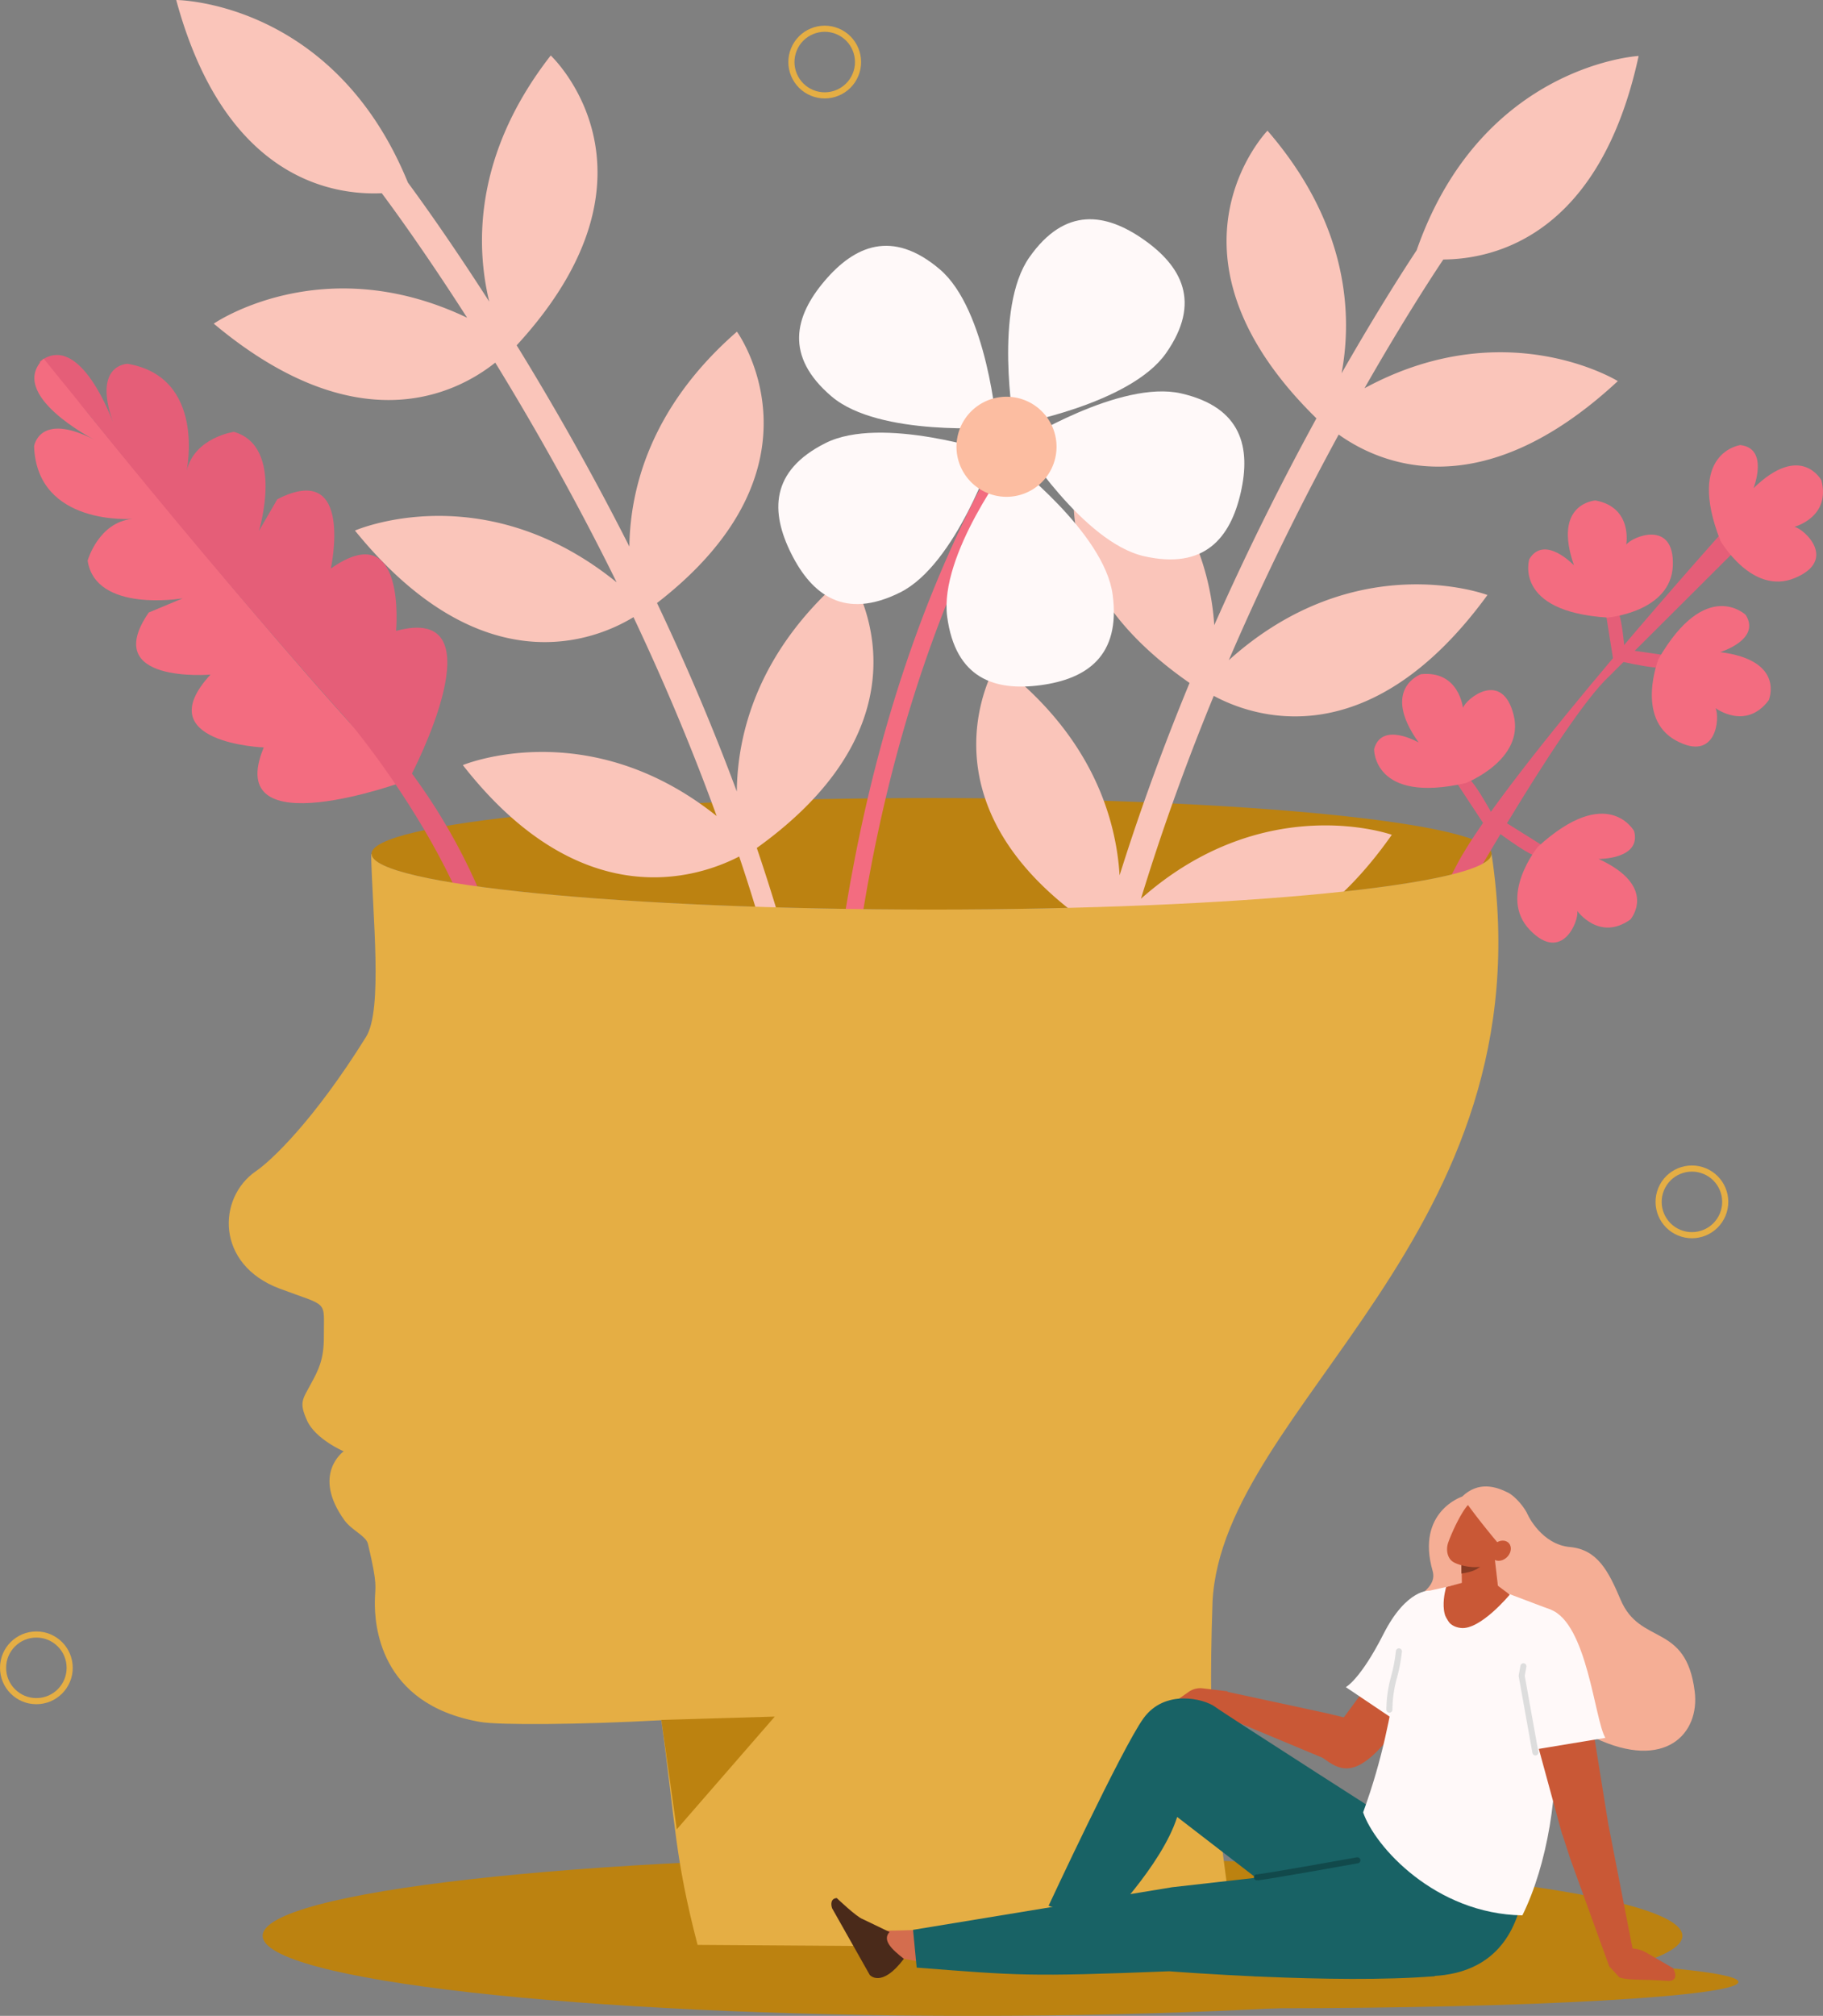 <svg xmlns="http://www.w3.org/2000/svg" width="603.765" height="667.479" viewBox="0 0 603.765 667.479">
  <rect x="0" y="0" width="603.765" height="667.479" fill="#808080" stroke="none"/>
  <g id="Group_380" data-name="Group 380" transform="translate(-11435.765 -8073.622)">
    <path id="Path_339" data-name="Path 339" d="M646.856,555.939s4.566,9.628,13.829,10.454c9.068.809,12.758,7.858,16.809,17.442,6.48,15.334,21.655,7.433,24.543,30.363,1.771,14.058-9.854,26.408-33.055,15.417s-56.729,9.7-63.187-37.967c-1.116-8.238,11.541-10,9.44-17.354-5.594-19.589,9.775-24.594,9.775-24.594Z" transform="translate(11295 8019.465)" fill="#f5ae95" fill-rule="evenodd"/>
    <path id="Path_340" data-name="Path 340" d="M697.963,695.136c0,14.636-105.26,26.5-235.105,26.5s-235.1-11.864-235.1-26.5,105.26-26.5,235.1-26.5,235.105,11.864,235.105,26.5" transform="translate(11295 8019.465)" fill="#bc8210" fill-rule="evenodd"/>
    <circle id="Ellipse_21" data-name="Ellipse 21" cx="11.032" cy="11.032" r="11.032" transform="translate(11981.704 8477.547) rotate(-67.5)" fill="none" stroke="#e5ae44" stroke-linecap="round" stroke-linejoin="round" stroke-width="2.027"/>
    <circle id="Ellipse_22" data-name="Ellipse 22" cx="11.032" cy="11.032" r="11.032" transform="translate(11436.778 8614.83)" fill="none" stroke="#e5ae44" stroke-linecap="round" stroke-linejoin="round" stroke-width="2.027"/>
    <circle id="Ellipse_23" data-name="Ellipse 23" cx="11.032" cy="11.032" r="11.032" transform="translate(11694.495 8100.14) rotate(-67.5)" fill="none" stroke="#e5ae44" stroke-linecap="round" stroke-linejoin="round" stroke-width="2.027"/>
    <path id="Path_341" data-name="Path 341" d="M634.771,336.859c0,10.2-83.045,18.462-185.487,18.462S263.8,347.055,263.8,336.859,346.843,318.4,449.284,318.4s185.487,8.266,185.487,18.462" transform="translate(11295 8019.465)" fill="#bc8211"/>
    <path id="Path_342" data-name="Path 342" d="M421.752,243.969c-30.334,25.465-36.769,53.559-36.962,72.277-8.347-22.484-17.434-43.485-26.427-62.425,58.752-45.454,26.472-89.843,26.472-89.843-28.93,25.205-35.386,52.466-35.625,71.163-.042-.083-.084-.171-.126-.254-12.773-25.239-25.706-47.728-37.2-66.395,52.745-57.335,11.277-95.964,11.277-95.964C297.4,105.59,298.426,135.942,302.8,154.035c-12.478-19.454-22.335-33.182-26.937-39.422-24.6-60.272-76.738-60.456-76.738-60.456,15.918,58.714,51.1,64.74,68.081,63.978,3.617,4.836,14.287,19.41,28.26,41.223-47.994-22.9-83.91,1.964-83.91,1.964,47.586,39.837,80.247,23.23,93.233,12.907,11.239,18.314,23.844,40.284,36.3,64.91,1.292,2.556,2.6,5.177,3.9,7.829-44.18-35.773-86.664-17.137-86.664-17.137,42.3,52.129,80.071,36.09,92.242,28.675,9.42,19.9,18.929,42.086,27.547,65.845-42.72-34.1-84.059-16.86-84.059-16.86,38.89,49.764,77.149,37.685,91.521,30.264,17.375,51.612,30.439,112.959,28.5,170.724-.084,2.5-1.018,2.712,1.48,2.8a4.519,4.519,0,0,0,4.674-4.371c2-59.5-10.9-119.132-28.817-171.979,62.552-44.885,30.337-90.957,30.337-90.957" transform="translate(11295 8019.465)" fill="#fac5ba"/>
    <path id="Path_343" data-name="Path 343" d="M276.9,310.877s30.082-57.3-4.961-47.826c0,0,3.6-38.406-21.613-20.635,0,0,7.926-36.065-17.713-22.961l-6.108,10.523s8.654-27.962-8.281-32.836c0,0-13.105,1.877-15.65,12.96,0,0,6.593-31.025-19.541-35.486,0,0-11.668.083-4.832,19.386,0,0-10.968-30.788-24.379-20.023,0,0,95.189,99.776,123.078,136.9" transform="translate(11295 8019.465)" fill="#e55e78"/>
    <path id="Path_344" data-name="Path 344" d="M274.889,312.808s-60.736,22.343-46.769-11.163c0,0-38.547-1.443-17.636-24.122,0,0-36.791,3.149-20.452-20.559l11.231-4.682s-28.853,4.929-31.474-12.5c0,0,3.572-12.747,14.892-13.823,0,0-31.62,2.486-32.631-24.007,0,0,1.606-11.557,19.851-2.259,0,0-29.092-14.9-16.668-26.784,0,0,86.493,107.4,119.656,139.9" transform="translate(11295 8019.465)" fill="#f36c80"/>
    <path id="Path_345" data-name="Path 345" d="M166.829,187.21S247.046,264.846,276.9,310.877l-2.524,2.113S228.53,264.055,166.829,187.21" transform="translate(11295 8019.465)" fill="#e55e78"/>
    <path id="Path_346" data-name="Path 346" d="M256.567,293.4s56.5,66.775,46.384,115.251l8.762-15.174s-3.444-51.8-49.416-101.119Z" transform="translate(11295 8019.465)" fill="#e55e78"/>
    <path id="Path_347" data-name="Path 347" d="M470.927,273.713c31.606,23.867,39.481,51.592,40.638,70.275,7.177-22.884,15.169-44.325,23.174-63.7-61.016-42.364-31.067-88.359-31.067-88.359,30.191,23.681,38.044,50.573,39.245,69.233.038-.086.076-.175.114-.26,11.454-25.864,23.211-48.99,33.724-68.224-55.631-54.54-16.209-95.255-16.209-95.255,27.436,31.69,27.976,62.055,24.535,80.349,11.459-20.071,20.6-34.289,24.87-40.758,21.456-61.46,73.52-64.331,73.52-64.331-12.871,59.457-47.7,67.288-64.694,67.4-3.362,5.016-13.267,20.12-26.1,42.625,46.749-25.347,83.9-2.364,83.9-2.364-45.469,42.237-78.943,27.336-92.444,17.7C573.855,216.906,562.4,239.5,551.23,264.732c-1.159,2.619-2.325,5.3-3.493,8.02,42.277-38,85.665-21.581,85.665-21.581-39.558,54.24-78.1,40.169-90.642,33.391-8.382,20.355-16.734,43-24.117,67.177,40.907-36.252,83.079-21.17,83.079-21.17-36.274,51.7-75.1,41.611-89.839,34.941-14.692,52.439-24.577,114.378-19.659,171.966.213,2.49,1.157,2.656-1.334,2.869A4.52,4.52,0,0,1,486,536.221c-5.066-59.317,4.746-119.536,19.915-173.236-64.783-41.6-34.985-89.272-34.985-89.272" transform="translate(11295 8019.465)" fill="#fac5ba"/>
    <path id="Path_348" data-name="Path 348" d="M430.464,624.2s-54.658-241.367,42.214-415.828" transform="translate(11295 8019.465)" fill="none" stroke="#f36c80" stroke-linecap="round" stroke-linejoin="round" stroke-width="5.788"/>
    <path id="Path_349" data-name="Path 349" d="M416.213,185.452c15.755,13.384,54.7,10.2,54.7,10.2s-3.151-38.946-18.906-52.329-28.265-7.772-38.148,3.863-13.4,24.888,2.356,38.271" transform="translate(11295 8019.465)" fill="#fff9f9"/>
    <path id="Path_350" data-name="Path 350" d="M509.262,251.018c-2.748-20.489-33.817-44.184-33.817-44.184s-23.725,31.046-20.977,51.535,15.8,24.692,30.93,22.662,26.612-9.524,23.864-30.013" transform="translate(11295 8019.465)" fill="#fff9f9"/>
    <path id="Path_351" data-name="Path 351" d="M438.934,250.292c18.491-9.241,30.837-46.313,30.837-46.313s-37.06-12.381-55.552-3.139-18.237,22.949-11.412,36.605,17.636,22.088,36.127,12.847" transform="translate(11295 8019.465)" fill="#fff9f9"/>
    <path id="Path_352" data-name="Path 352" d="M481.664,139.382c-11.865,16.928-5.079,55.408-5.079,55.408s38.485-6.749,50.35-23.677,5.118-28.863-7.384-37.625-26.022-11.034-37.887,5.894" transform="translate(11295 8019.465)" fill="#fff9f9"/>
    <path id="Path_353" data-name="Path 353" d="M531.935,184.419c-20.153-4.6-53.231,16.194-53.231,16.194s20.766,33.1,40.919,37.7,28.661-6.147,32.061-21.03.4-28.262-19.749-32.866" transform="translate(11295 8019.465)" fill="#fff9f9"/>
    <path id="Path_354" data-name="Path 354" d="M461.042,212.266a16.568,16.568,0,1,0,2.894-23.251,16.567,16.567,0,0,0-2.894,23.251" transform="translate(11295 8019.465)" fill="#fcbda1"/>
    <path id="Path_355" data-name="Path 355" d="M412.879,486.9s23.517,4.953,81.332-10.121c0,0,62.483-23.021,76.068-39.5s47.989-73.428,47.989-73.428,39.584-71.1,55.406-85.736l43.147-43.006-2.473-8.3s-75.117,83.447-90.995,113.489-27.044,61.823-60.368,91.221-60.008,36.76-101.758,38.4c0,0-35.359-1.952-52.659-9.335,0,0-17.242,13.714,4.311,26.314" transform="translate(11295 8019.465)" fill="#e55e78"/>
    <path id="Path_356" data-name="Path 356" d="M636.315,329.292s14.109,10.755,14.517,8.055,4.153-1.119,4.153-1.119l-16.7-10.46Z" transform="translate(11295 8019.465)" fill="#e55e78"/>
    <path id="Path_357" data-name="Path 357" d="M635.585,324.835s-8.374-15.664-9.869-13.379-4.247-.714-4.247-.714l10.853,16.474Z" transform="translate(11295 8019.465)" fill="#e55e78"/>
    <path id="Path_358" data-name="Path 358" d="M676.4,272.89s17.27,4.151,16.555,1.515,3.356-2.7,3.356-2.7l-19.522-2.836Z" transform="translate(11295 8019.465)" fill="#e55e78"/>
    <path id="Path_359" data-name="Path 359" d="M679.06,272.078s-1.18-17.723-3.485-16.257-3.579-2.4-3.579-2.4L675.1,272.9Z" transform="translate(11295 8019.465)" fill="#e55e78"/>
    <path id="Path_360" data-name="Path 360" d="M650.047,334.59s-13.288,16.382-2.62,27.482,16.278-2.914,15.727-6.282c0,0,7.287,10.2,17.6,2.814,0,0,9.373-10.868-10.537-20.031,0,0,14.206.147,11.758-9.214,0,0-8.716-15.989-31.927,5.231" transform="translate(11295 8019.465)" fill="#f36c80"/>
    <path id="Path_361" data-name="Path 361" d="M690.051,272.342s-7.748,19.619,5.764,27,14.649-7.674,13.11-10.72c0,0,10.017,7.539,17.631-2.607,0,0,5.672-13.184-16.072-15.937,0,0,13.593-4.131,8.445-12.322,0,0-13.121-12.629-28.878,14.587" transform="translate(11295 8019.465)" fill="#f36c80"/>
    <path id="Path_362" data-name="Path 362" d="M673.185,258.643s21.019-1.8,21.61-17.181-13.394-9.7-15.438-6.965c0,0,2.291-12.328-10.186-14.629,0,0-14.331.792-7.114,21.487,0,0-9.752-10.332-14.795-2.074,0,0-5.466,17.371,25.923,19.362" transform="translate(11295 8019.465)" fill="#f36c80"/>
    <path id="Path_363" data-name="Path 363" d="M626.2,313.448s19.649-7.677,15.859-22.6-15.594-5.509-16.779-2.308c0,0-1.295-12.47-13.912-11.143,0,0-13.521,4.818-.737,22.622,0,0-12.279-7.147-14.777,2.2,0,0-.322,18.207,30.346,11.227" transform="translate(11295 8019.465)" fill="#f36c80"/>
    <path id="Path_364" data-name="Path 364" d="M710.547,233.2s10.507,18.293,24.7,12.33,3.134-16.238-.207-16.935c0,0,12.14-3.131,8.955-15.411,0,0-6.77-12.657-22.481,2.627,0,0,5.246-13.2-4.368-14.287,0,0-18.054,2.383-6.6,31.676" transform="translate(11295 8019.465)" fill="#f36c80"/>
    <path id="Path_365" data-name="Path 365" d="M542.343,584.47c3.407-65.1,111.437-121.4,92.428-247.48h-.017c-.714,10.135-83.471,18.33-185.47,18.33s-184.755-8.2-185.469-18.33h-.14c.455,20.316,3.944,51.489-1.677,60.5-17.487,28.039-31.576,41.106-36.427,44.423-12.936,8.848-13.387,30.975,7.8,38.917,16.54,6.2,14.58,3.5,14.653,15.937.046,7.685-1.928,11.224-4.2,15.453-2.9,5.4-4.078,6.242-1.372,12.29,2.767,6.182,12.134,10.2,12.134,10.2s-10.726,7.563.247,22.816c2.417,3.36,7.166,5.17,7.8,7.846,3.37,14.269,2.34,13.683,2.28,19.049-.077,6.877.95,34.009,34.877,39.891,6.335,1.1,33.137.91,60.019-.563,4.747,34.628,4.333,44.942,11.989,74.39l178.177,1.218c-6.494-47.893-9.335-64.939-7.629-114.885" transform="translate(11295 8019.465)" fill="#e5ae44"/>
    <path id="Path_366" data-name="Path 366" d="M716.507,710.4c0,4.816-69.109,8.72-154.359,8.72s-154.359-3.9-154.359-8.72,69.109-8.72,154.359-8.72,154.359,3.9,154.359,8.72" transform="translate(11295 8019.465)" fill="#bc8210" fill-rule="evenodd"/>
    <path id="Path_367" data-name="Path 367" d="M590.823,623.995s3.508,16.693-5.594,14.872l-44.857-18.718,6.842-5.821,32.85,7.084Z" transform="translate(11295 8019.465)" fill="#c95836" fill-rule="evenodd"/>
    <path id="Path_368" data-name="Path 368" d="M547.276,614.16l-8.193-.974a6.678,6.678,0,0,0-4.637,1.174l-5.485,3.855a3.489,3.489,0,0,0,0,5.638l10.358.625a10.076,10.076,0,0,0,6.707-2.235l3.375-2.624Z" transform="translate(11295 8019.465)" fill="#c95836"/>
    <path id="Path_369" data-name="Path 369" d="M547.756,632.638s-9.167-.577-22.2,25.485C518.415,672.4,491.82,701.84,491.82,701.84l-7.357-4.169,32.013-64.3c2.781-5.237,12.214-10.118,17.943-10.831l7.685,5.1Z" transform="translate(11295 8019.465)" fill="#c95836" fill-rule="evenodd"/>
    <path id="Path_370" data-name="Path 370" d="M488.047,685.187l18.231,6.128s19.257-19.418,24.358-35.542L572.152,687.8l35.58-26.849s-60.883-38.952-64.533-41.636-16.661-6.008-23.746,3.83-31.406,62.046-31.406,62.046" transform="translate(11295 8019.465)" fill="#186265" fill-rule="evenodd"/>
    <path id="Path_371" data-name="Path 371" d="M455.532,706.123c-9.975-2.52-15.409-3.382-15.409-3.382-9.636-2.178-13.023-5.119-6.1-9.317,0,0,4.971,0,12.689-.34Z" transform="translate(11295 8019.465)" fill="#d46d4e"/>
    <path id="Path_372" data-name="Path 372" d="M435.368,693.867l-8.922-4.289c-2.013-.7-8.541-6.941-8.541-6.941-1.981.094-2.018,2.013-1.554,3.375l12.461,22.062s3.838,4.577,11.31-5.334c-3.974-3.1-7.273-6.154-4.754-8.873" transform="translate(11295 8019.465)" fill="#4a2a1a" fill-rule="evenodd"/>
    <path id="Path_373" data-name="Path 373" d="M444.362,705.661l-1.2-12.508,85.776-14.106,103.339-11.688L615.936,708.5c-32.757,2.725-87.925-1.628-87.925-1.628-47.01,1.863-49.975,1.374-83.649-1.215" transform="translate(11295 8019.465)" fill="#186265"/>
    <path id="Path_374" data-name="Path 374" d="M644.948,657.952s10.45,51.543-33.277,50.538-55.523.014-55.523.014l3.229-18.676,14.64-21.33,21.3-18.361Z" transform="translate(11295 8019.465)" fill="#186265"/>
    <path id="Path_375" data-name="Path 375" d="M583.71,625.681l20.505-27.773c5.91-8.761,12.912-10.316,18.471-3.032,2.191,2.869,1.8,7.639-.886,10.711l-22.649,25.951c-11.388,13.048-16.274,7.855-23.419,2.109Z" transform="translate(11295 8019.465)" fill="#c95836" fill-rule="evenodd"/>
    <path id="Path_376" data-name="Path 376" d="M614.29,580.836l11.314-2.521,5.808.927,5.573,1.326,17.234,6.519c6.516,5.074,5.9,5.841,7.631,15.512l-6.519,23.979c2.085,20.086-2.15,45.172-10.369,61.779-28.78-.462-48.875-22.725-52.738-34.106,13.267-36.38,8.847-55.568,22.066-73.415" transform="translate(11295 8019.465)" fill="#fff9f9" fill-rule="evenodd"/>
    <path id="Path_377" data-name="Path 377" d="M624.777,568.54s.13,8.532.237,15.6a5.268,5.268,0,0,0,2.616,4.509,4.827,4.827,0,0,0,5.047-.151l1.45-.945a6.751,6.751,0,0,0,2.951-6.438c-.761-6.572-2.144-18.543-2.144-18.543Z" transform="translate(11295 8019.465)" fill="#c95836" fill-rule="evenodd"/>
    <path id="Path_378" data-name="Path 378" d="M624.76,572.375l.011,2.818c3.623-.592,6.178-1.276,8.237-4.778Z" transform="translate(11295 8019.465)" fill="#873b24" fill-rule="evenodd"/>
    <path id="Path_379" data-name="Path 379" d="M619.727,579.644s-3.842,12.541,4.846,13.555c6.472.755,16.212-11.041,16.212-11.041l-8-5.976Z" transform="translate(11295 8019.465)" fill="#c95836"/>
    <path id="Path_380" data-name="Path 380" d="M641.029,561.989a4.553,4.553,0,0,0-1.383-6.188l-7.1-4.433c-2.04-1.274-4.428-.346-6,1.575-1.86,2.267-4.581,7.684-6.1,11.852-.855,2.35-.427,5.277,1.613,6.551,2.178,1.36,10,3.254,13.065-.444a67.215,67.215,0,0,0,5.908-8.913" transform="translate(11295 8019.465)" fill="#c95836" fill-rule="evenodd"/>
    <path id="Path_381" data-name="Path 381" d="M658.163,661.636,646.91,620.4c-2.866-9.906,2.579-18.171,11.441-17.371,3.491.315,6.8,3.7,7.426,7.61l7.822,48.639Z" transform="translate(11295 8019.465)" fill="#c95836" fill-rule="evenodd"/>
    <path id="Path_382" data-name="Path 382" d="M658.237,661.641s11.861-11.368,15.371-2.53L683,707.268l-9.232-1.924L660.89,669.809Z" transform="translate(11295 8019.465)" fill="#c95836" fill-rule="evenodd"/>
    <path id="Path_383" data-name="Path 383" d="M673.826,705.32l3.144,3.446c1.388.914,6.484.873,10.909.994l5.876.31c2.3-.34,2.22-2.144,1.1-4.245l-9.043-5.239a10.081,10.081,0,0,0-6.995-1.028l-4.167.826Z" transform="translate(11295 8019.465)" fill="#c95836"/>
    <path id="Path_384" data-name="Path 384" d="M625.01,549.7s3.125,4.984,12.8,16.521c3.118,3.717,4.1,1.639,4.1,1.639s6.563-7.774,4.945-11.921c-1-2.56-4.3-6.384-6.622-7.549-4.17-2.1-9.861-3.811-15.224,1.31" transform="translate(11295 8019.465)" fill="#f5ae95" fill-rule="evenodd"/>
    <path id="Path_385" data-name="Path 385" d="M639.612,569.992c-1.559,1.3-3.638,1.287-4.646-.025s-.561-3.429,1-4.727,3.638-1.286,4.644.026.561,3.428-1,4.726" transform="translate(11295 8019.465)" fill="#c95836" fill-rule="evenodd"/>
    <path id="Path_386" data-name="Path 386" d="M642.416,602.406l5.1,31.306,24.933-4.129c-3.566-5.9-5.992-38.021-18.231-42.5-15.2-5.557-11.8,15.32-11.8,15.32" transform="translate(11295 8019.465)" fill="#fff9f9" fill-rule="evenodd"/>
    <path id="Path_387" data-name="Path 387" d="M614.29,580.836s-7.668-.729-15.342,14.389-12.46,17.564-12.46,17.564l24.672,16.59,10.234-36.826Z" transform="translate(11295 8019.465)" fill="#fff9f9" fill-rule="evenodd"/>
    <path id="Path_388" data-name="Path 388" d="M600.924,620.235a41.182,41.182,0,0,1,1.4-10.286,55.018,55.018,0,0,0,1.748-9.007" transform="translate(11295 8019.465)" fill="none" stroke="#ddd" stroke-linecap="round" stroke-linejoin="round" stroke-width="2"/>
    <path id="Path_389" data-name="Path 389" d="M649.28,634.419l-4.547-25.372.578-3.171" transform="translate(11295 8019.465)" fill="none" stroke="#ddd" stroke-linecap="round" stroke-linejoin="round" stroke-width="2"/>
    <path id="Path_390" data-name="Path 390" d="M557.05,675.755c.7.234,33.273-5.624,33.273-5.624" transform="translate(11295 8019.465)" fill="none" stroke="#11494b" stroke-linecap="round" stroke-linejoin="round" stroke-width="2"/>
    <path id="Path_391" data-name="Path 391" d="M359.806,614.252l37.559-1.1L364.9,650.491Z" transform="translate(11295 8028.855)" fill="#bc8210"/>
  </g>
</svg>
